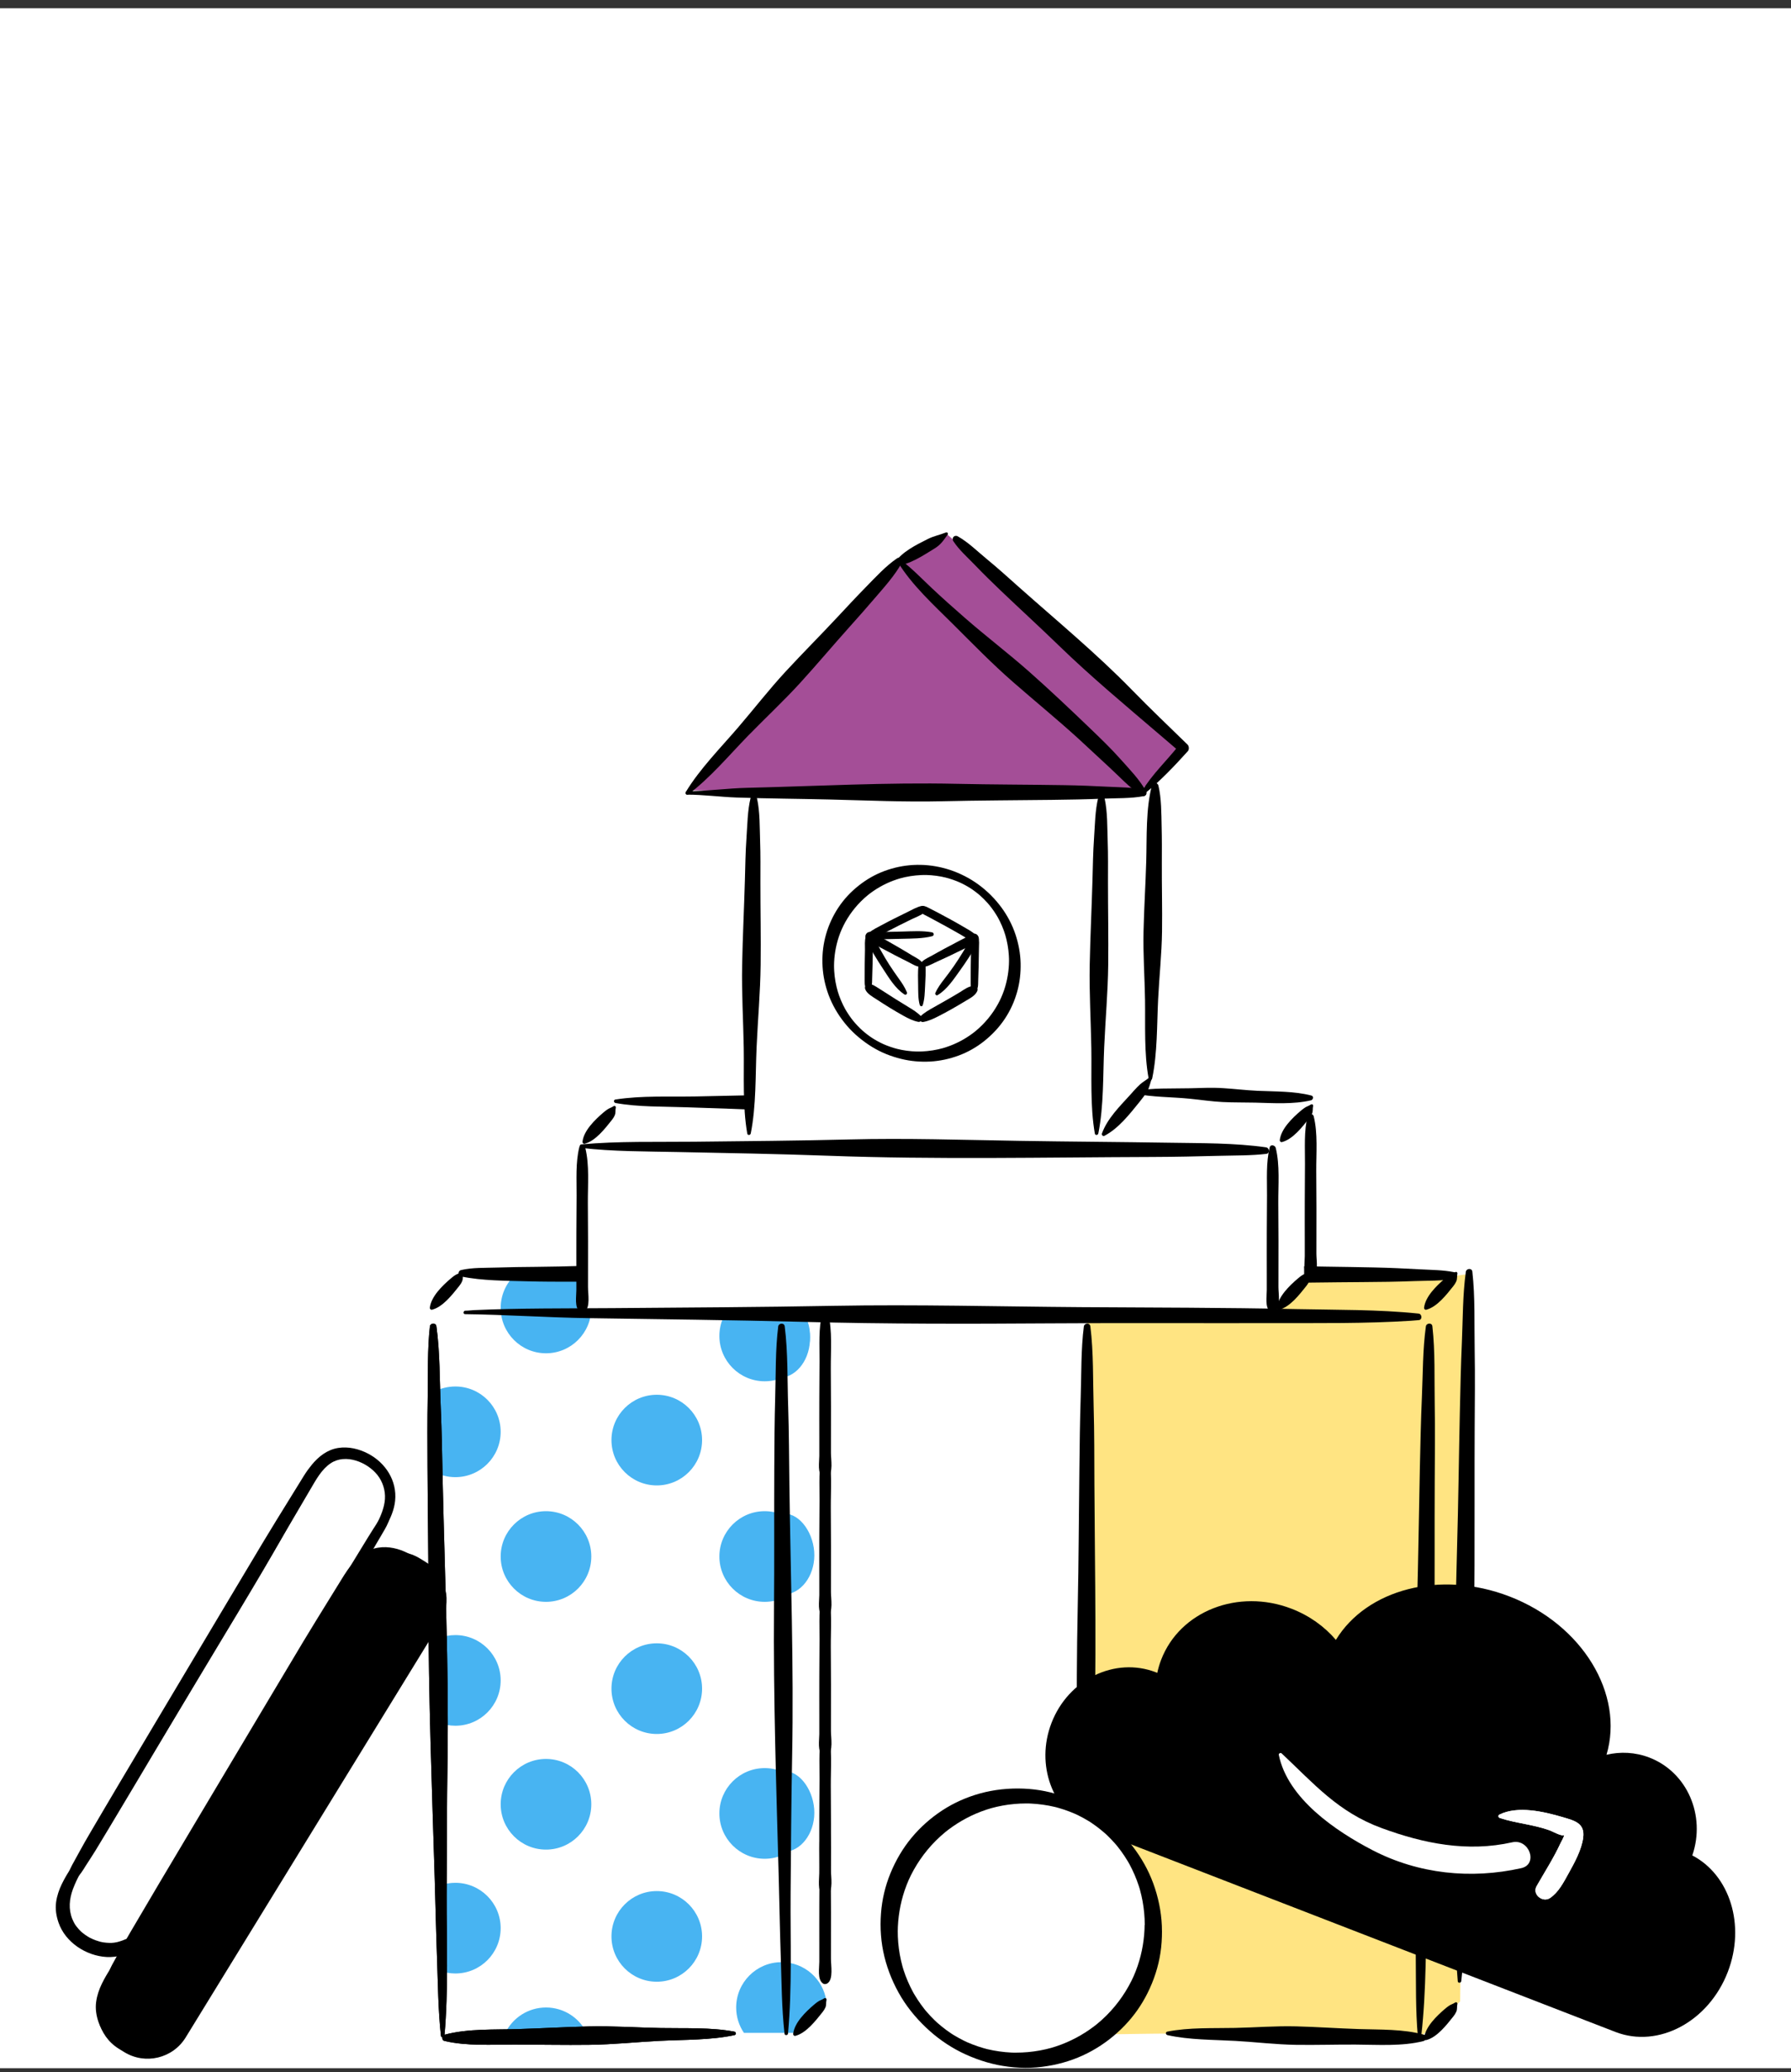 <svg width="147" height="170" viewBox="0 0 147 170" fill="none" xmlns="http://www.w3.org/2000/svg">
<rect x="0" y="0" width="147" height="170" fill="#333333" stroke="none"/>
<rect width="147" height="169" transform="translate(0 0.678)" fill="white"/>
<g clip-path="url(#clip0_331_73272)">
<path d="M56.834 64.843L73.788 46.418L77.689 43.788L97.138 61.371L93.502 65.007L56.834 64.843Z" fill="#A44E97"/>
<path d="M66.827 127.291C66.958 129.017 65.957 130.585 64.588 130.792C63.22 130.999 62.005 129.768 61.873 128.042C61.742 126.315 62.744 124.402 64.113 124.195C65.482 123.988 66.696 125.564 66.827 127.291Z" fill="#48B4F2"/>
<path d="M66.827 148.412C66.958 150.138 65.957 151.706 64.588 151.913C63.22 152.121 62.005 150.89 61.873 149.163C61.742 147.436 62.744 145.523 64.113 145.316C65.482 145.109 66.696 146.685 66.827 148.412Z" fill="#48B4F2"/>
<path d="M66.478 110.013C66.565 108.275 65.523 106.811 64.152 106.743C62.78 106.674 61.598 108.028 61.512 109.766C61.425 111.504 62.467 112.968 63.838 113.037C65.21 113.105 66.392 111.751 66.478 110.013Z" fill="#48B4F2"/>
<path d="M104.958 107.306C104.977 106.096 106.957 105.788 107.139 104.592C107.144 104.561 107.149 104.528 107.171 104.507C107.196 104.485 107.233 104.483 107.266 104.483C110.074 104.455 112.883 104.505 115.688 104.631C116.265 104.657 116.843 104.687 117.408 104.809C117.481 104.825 117.56 104.846 117.61 104.901C117.662 104.958 120.573 104.473 120.581 104.549C121.061 109.082 120.241 116.26 120.367 120.816L119.844 164.206L116.515 167.179C113.206 167.108 100.193 166.906 96.883 166.836C90.919 166.836 89.966 167.107 89.2 166.411C89.16 166.375 89.093 166.409 89.037 166.408L89.229 108.036L104.96 107.304L104.958 107.306Z" fill="#FFE482"/>
<path d="M37.374 121.188C39.428 121.188 41.093 119.523 41.093 117.469C41.093 115.415 39.428 113.75 37.374 113.75C36.748 113.75 36.158 113.905 35.641 114.178V120.76C36.158 121.033 36.748 121.188 37.374 121.188Z" fill="#48B4F2"/>
<path d="M44.813 111.026C46.867 111.026 48.532 109.36 48.532 107.307C48.532 106.127 47.983 105.076 47.127 104.395H42.5C41.644 105.076 41.094 106.127 41.094 107.307C41.094 109.36 42.76 111.026 44.813 111.026Z" fill="#48B4F2"/>
<path d="M53.906 121.867C55.959 121.867 57.624 120.202 57.624 118.148C57.624 116.094 55.959 114.429 53.906 114.429C51.852 114.429 50.187 116.094 50.187 118.148C50.187 120.202 51.852 121.867 53.906 121.867Z" fill="#48B4F2"/>
<path d="M62.764 113.323C64.818 113.323 66.483 111.658 66.483 109.604C66.483 107.55 64.818 105.885 62.764 105.885C60.711 105.885 59.045 107.55 59.045 109.604C59.045 111.658 60.711 113.323 62.764 113.323Z" fill="#48B4F2"/>
<path d="M37.374 141.583C39.428 141.583 41.093 139.917 41.093 137.864C41.093 135.81 39.428 134.145 37.374 134.145C36.889 134.145 36.425 134.237 36 134.407V141.321C36.425 141.49 36.889 141.583 37.374 141.583Z" fill="#48B4F2"/>
<path d="M44.813 131.418C46.867 131.418 48.532 129.753 48.532 127.699C48.532 125.646 46.867 123.98 44.813 123.98C42.76 123.98 41.094 125.646 41.094 127.699C41.094 129.753 42.76 131.418 44.813 131.418Z" fill="#48B4F2"/>
<path d="M53.906 142.259C55.959 142.259 57.624 140.594 57.624 138.54C57.624 136.486 55.959 134.821 53.906 134.821C51.852 134.821 50.187 136.486 50.187 138.54C50.187 140.594 51.852 142.259 53.906 142.259Z" fill="#48B4F2"/>
<path d="M62.764 131.418C64.818 131.418 66.483 129.753 66.483 127.699C66.483 125.646 64.818 123.98 62.764 123.98C60.711 123.98 59.045 125.646 59.045 127.699C59.045 129.753 60.711 131.418 62.764 131.418Z" fill="#48B4F2"/>
<path d="M37.374 161.908C39.428 161.908 41.093 160.243 41.093 158.189C41.093 156.135 39.428 154.47 37.374 154.47C36.943 154.47 36.529 154.543 36.145 154.678V161.7C36.529 161.834 36.943 161.908 37.374 161.908Z" fill="#48B4F2"/>
<path d="M44.813 151.745C46.867 151.745 48.532 150.08 48.532 148.026C48.532 145.972 46.867 144.307 44.813 144.307C42.76 144.307 41.094 145.972 41.094 148.026C41.094 150.08 42.76 151.745 44.813 151.745Z" fill="#48B4F2"/>
<path d="M53.906 162.585C55.959 162.585 57.624 160.92 57.624 158.866C57.624 156.813 55.959 155.147 53.906 155.147C51.852 155.147 50.187 156.813 50.187 158.866C50.187 160.92 51.852 162.585 53.906 162.585Z" fill="#48B4F2"/>
<path d="M62.764 152.497C64.818 152.497 66.483 150.832 66.483 148.778C66.483 146.724 64.818 145.059 62.764 145.059C60.711 145.059 59.045 146.724 59.045 148.778C59.045 150.832 60.711 152.497 62.764 152.497Z" fill="#48B4F2"/>
<path d="M48.155 166.785C47.551 165.55 46.281 164.699 44.814 164.699C43.346 164.699 42.077 165.55 41.472 166.785H48.155Z" fill="#48B4F2"/>
<path d="M64.142 160.98C62.088 160.98 60.423 162.646 60.423 164.699C60.423 165.47 60.657 166.185 61.059 166.779H65.5L67.825 164.177C67.571 162.37 66.019 160.98 64.142 160.98Z" fill="#48B4F2"/>
<path d="M37.878 104.729C39.587 105.08 41.519 105.071 43.261 105.12C45.777 105.19 48.292 105.128 50.808 105.168C55.755 105.246 60.667 104.994 65.608 104.8C67.666 104.719 69.864 104.8 71.893 104.42C72.058 104.389 72.04 104.16 71.881 104.134C70.08 103.84 68.144 103.937 66.323 103.902C63.963 103.857 61.602 103.84 59.244 103.742C54.175 103.529 49.087 103.894 44.016 103.935C42.919 103.944 41.825 103.958 40.728 103.994C39.782 104.025 38.781 103.984 37.855 104.196C37.545 104.267 37.583 104.672 37.876 104.731L37.878 104.729Z" fill="black"/>
<path d="M119.349 104.372C118.44 104.186 117.489 104.191 116.565 104.139C115.305 104.068 114.048 104.011 112.786 103.984C110.162 103.925 107.534 103.916 104.909 103.832C99.445 103.654 94.001 103.809 88.537 103.896C86.216 103.932 83.778 103.802 81.477 104.134C81.308 104.158 81.333 104.395 81.489 104.42C83.5 104.761 85.641 104.707 87.677 104.781C90.315 104.878 92.953 104.945 95.588 105.092C100.987 105.394 106.431 105.215 111.835 105.185C113.263 105.178 114.687 105.158 116.113 105.102C117.189 105.061 118.309 105.102 119.371 104.909C119.689 104.85 119.635 104.432 119.35 104.374L119.349 104.372Z" fill="black"/>
<path d="M107.042 105.019L104.269 108.037L47.731 107.742L47.633 93.265L49.385 90.178L105.752 90.402C106.465 90.406 107.04 90.984 107.04 91.695V105.019H107.042Z" fill="white"/>
<path d="M117.03 108.832C116.768 110.738 116.79 112.699 116.705 114.621C116.621 116.542 116.583 118.433 116.54 120.339C116.457 124.098 116.415 127.856 116.307 131.613C116.087 139.164 116.16 146.7 116.186 154.25C116.193 156.383 116.179 158.517 116.203 160.649C116.227 162.766 116.182 164.922 116.369 167.032C116.384 167.198 116.636 167.177 116.655 167.02C117.087 163.225 117.013 159.326 117.13 155.511C117.244 151.755 117.356 148.004 117.517 144.25C117.842 136.722 117.721 129.158 117.757 121.624C117.767 119.491 117.795 117.359 117.757 115.227C117.719 113.094 117.804 110.924 117.565 108.807C117.531 108.493 117.07 108.536 117.03 108.828V108.832Z" fill="black"/>
<path d="M120.31 104.351C120.048 106.257 120.07 108.219 119.986 110.14C119.901 112.062 119.863 113.952 119.82 115.859C119.737 119.617 119.696 123.376 119.587 127.133C119.368 134.683 119.44 142.22 119.466 149.77C119.473 151.902 119.459 154.036 119.483 156.168C119.507 158.285 119.463 160.442 119.649 162.551C119.665 162.717 119.917 162.696 119.936 162.539C120.367 158.744 120.293 154.846 120.41 151.03C120.524 147.275 120.637 143.523 120.797 139.77C121.122 132.242 121.001 124.678 121.037 117.143C121.048 115.011 121.075 112.879 121.037 110.746C120.999 108.614 121.084 106.444 120.846 104.327C120.811 104.013 120.35 104.056 120.31 104.348V104.351Z" fill="black"/>
<path d="M116.888 166.934C115.202 166.456 113.263 166.526 111.519 166.468C109.808 166.411 108.099 166.292 106.387 166.247C104.709 166.203 103.045 166.34 101.368 166.374C99.55 166.412 97.601 166.324 95.811 166.678C95.64 166.713 95.671 166.93 95.823 166.965C97.62 167.365 99.576 167.338 101.412 167.441C103.073 167.535 104.714 167.738 106.379 167.763C108.043 167.787 109.628 167.733 111.251 167.742C113.049 167.75 115.091 167.901 116.84 167.452C117.077 167.391 117.168 167.012 116.887 166.932L116.888 166.934Z" fill="black"/>
<path d="M85.831 90.365C83.982 89.958 81.893 90.029 80.006 89.984C77.546 89.925 75.084 89.927 72.625 89.849C67.464 89.687 62.333 89.849 57.174 89.953C54.988 89.996 52.675 89.868 50.51 90.207C50.34 90.232 50.368 90.465 50.522 90.493C52.41 90.833 54.437 90.775 56.35 90.844C58.807 90.933 61.264 90.994 63.718 91.134C68.846 91.424 74.02 91.213 79.155 91.178C80.343 91.17 81.527 91.149 82.715 91.101C83.749 91.058 84.837 91.103 85.856 90.902C86.175 90.84 86.12 90.429 85.835 90.367L85.831 90.365Z" fill="black"/>
<path d="M116.427 107.769C113.112 107.422 109.711 107.474 106.38 107.401C100.498 107.275 94.61 107.28 88.728 107.241C81.969 107.194 75.213 107.008 68.453 107.132C62.384 107.244 56.314 107.273 50.245 107.322C46.467 107.351 42.669 107.317 38.893 107.486C38.663 107.496 38.432 107.534 38.202 107.531C38.017 107.529 37.99 107.816 38.175 107.817C41.543 107.857 44.922 108.094 48.296 108.144C54.183 108.232 60.072 108.296 65.96 108.449C72.719 108.627 79.474 108.618 86.235 108.572C92.316 108.529 98.398 108.567 104.479 108.553C108.229 108.544 112.038 108.599 115.781 108.359C116.004 108.346 116.227 108.323 116.45 108.304C116.76 108.28 116.722 107.798 116.429 107.769H116.427Z" fill="black"/>
<path d="M103.91 94.129C101.334 93.764 98.613 93.795 96.016 93.752C91.896 93.685 87.777 93.664 83.657 93.597C79.006 93.521 74.355 93.365 69.701 93.483C65.459 93.59 61.217 93.621 56.975 93.669C53.904 93.704 50.768 93.607 47.707 93.89C47.541 93.906 47.562 94.158 47.719 94.177C50.317 94.481 53.004 94.458 55.616 94.514C59.731 94.598 63.848 94.669 67.961 94.819C76.839 95.145 85.745 94.947 94.628 94.919C96.484 94.914 98.338 94.868 100.192 94.823C101.437 94.793 102.696 94.811 103.932 94.666C104.246 94.629 104.201 94.17 103.911 94.13L103.91 94.129Z" fill="black"/>
<path d="M78.246 44.399C78.728 45.131 79.429 45.742 80.033 46.37C80.715 47.082 81.418 47.767 82.131 48.449C83.711 49.956 85.325 51.428 86.893 52.949C89.54 55.518 92.354 57.855 95.154 60.25C95.731 60.744 96.31 61.238 96.888 61.732L96.781 61.122C95.774 62.401 94.554 63.532 93.711 64.938C93.628 65.076 93.79 65.238 93.924 65.131C95.187 64.116 96.406 62.838 97.498 61.624C97.615 61.493 97.599 61.214 97.473 61.091C95.951 59.608 94.409 58.144 92.926 56.621C89.996 53.615 86.725 50.918 83.59 48.13C82.737 47.37 81.891 46.603 81.009 45.88C80.239 45.25 79.481 44.489 78.611 44.002C78.335 43.848 78.077 44.14 78.248 44.399H78.246Z" fill="black"/>
<path d="M93.855 64.782C92.908 64.585 91.91 64.598 90.947 64.546C89.751 64.482 88.558 64.435 87.361 64.416C84.414 64.368 81.465 64.371 78.518 64.306C72.773 64.178 67.041 64.499 61.299 64.636C59.681 64.674 58.037 64.908 56.426 64.908C56.242 64.908 56.214 65.197 56.399 65.195C57.735 65.195 59.108 65.383 60.447 65.43C62.999 65.518 65.556 65.532 68.108 65.594C71.19 65.668 74.249 65.81 77.335 65.737C80.337 65.666 83.34 65.659 86.342 65.623C87.743 65.606 89.139 65.584 90.54 65.523C91.641 65.476 92.791 65.518 93.877 65.318C94.195 65.259 94.141 64.841 93.856 64.782H93.855Z" fill="black"/>
<path d="M88.958 108.832C88.718 110.738 88.764 112.7 88.701 114.618C88.637 116.536 88.618 118.534 88.594 120.493C88.547 124.288 88.537 128.085 88.456 131.88C88.297 139.297 88.418 146.701 88.471 154.118C88.487 156.216 88.48 158.315 88.507 160.415C88.535 162.549 88.499 164.724 88.692 166.85C88.708 167.015 88.96 166.995 88.979 166.837C89.402 163.055 89.317 159.166 89.419 155.363C89.521 151.602 89.618 147.845 89.757 144.087C90.032 136.663 89.861 129.206 89.825 121.778C89.814 119.651 89.825 117.522 89.763 115.397C89.7 113.271 89.764 110.978 89.493 108.812C89.453 108.501 88.994 108.539 88.958 108.832Z" fill="black"/>
<path d="M35.283 108.832C35.067 110.741 35.138 112.699 35.103 114.621C35.069 116.542 35.079 118.433 35.088 120.339C35.105 124.098 35.169 127.855 35.167 131.614C35.162 139.169 35.454 146.702 35.683 154.25C35.749 156.383 35.792 158.517 35.87 160.649C35.947 162.766 35.956 164.926 36.194 167.032C36.213 167.196 36.465 167.181 36.481 167.02C36.819 163.22 36.647 159.325 36.659 155.511C36.673 151.757 36.678 148.005 36.733 144.25C36.843 136.715 36.503 129.158 36.336 121.624C36.289 119.555 36.265 117.485 36.175 115.418C36.08 113.227 36.117 110.981 35.818 108.807C35.776 108.5 35.316 108.531 35.283 108.828V108.832Z" fill="black"/>
<path d="M36.481 167.442C38.311 167.879 40.374 167.737 42.246 167.741C44.278 167.744 46.314 167.789 48.344 167.763C50.375 167.737 52.191 167.534 54.12 167.437C56.138 167.335 58.3 167.387 60.282 166.966C60.447 166.931 60.428 166.708 60.27 166.679C58.324 166.316 56.217 166.422 54.242 166.384C52.267 166.346 50.3 166.206 48.322 166.253C46.343 166.299 44.461 166.41 42.531 166.47C40.592 166.531 38.411 166.422 36.528 166.922C36.3 166.983 36.193 167.373 36.481 167.442Z" fill="black"/>
<path d="M37.83 104.373C37.657 104.494 37.456 104.533 37.282 104.668C37.108 104.803 37.166 104.746 36.989 104.898C36.307 105.481 35.381 106.372 35.281 107.292C35.271 107.384 35.361 107.477 35.456 107.453C36.35 107.227 37.123 106.215 37.688 105.509C37.786 105.386 37.864 105.267 37.928 105.12C38.021 104.905 37.964 104.715 38.014 104.502C38.04 104.39 37.931 104.306 37.831 104.375L37.83 104.373Z" fill="black"/>
<path d="M50.357 90.756C50.185 90.876 49.984 90.916 49.81 91.051C49.636 91.186 49.694 91.129 49.517 91.281C48.834 91.864 47.909 92.755 47.809 93.675C47.799 93.767 47.888 93.86 47.983 93.836C48.878 93.61 49.651 92.598 50.216 91.892C50.314 91.769 50.392 91.65 50.456 91.503C50.549 91.287 50.492 91.097 50.542 90.885C50.568 90.773 50.459 90.688 50.359 90.757L50.357 90.756Z" fill="black"/>
<path d="M107.589 90.619C107.417 90.74 107.216 90.779 107.042 90.914C106.868 91.049 106.926 90.992 106.748 91.144C106.066 91.727 105.141 92.618 105.041 93.538C105.03 93.63 105.12 93.723 105.215 93.699C106.11 93.473 106.883 92.461 107.448 91.755C107.546 91.632 107.624 91.513 107.688 91.367C107.781 91.151 107.724 90.961 107.774 90.748C107.8 90.636 107.691 90.552 107.591 90.621L107.589 90.619Z" fill="black"/>
<path d="M94.347 88.381C94.108 88.602 93.82 88.742 93.578 88.961C93.278 89.234 93.019 89.541 92.746 89.842C91.893 90.779 90.873 91.786 90.443 92.998C90.401 93.117 90.529 93.246 90.647 93.184C91.79 92.59 92.699 91.43 93.499 90.441C93.742 90.138 93.981 89.842 94.172 89.503C94.364 89.165 94.397 88.854 94.529 88.509C94.571 88.403 94.433 88.302 94.347 88.381Z" fill="black"/>
<path d="M77.639 43.686C77.138 43.885 76.641 43.974 76.142 44.226C75.173 44.717 74.035 45.266 73.417 46.189C73.341 46.302 73.438 46.435 73.566 46.422C74.679 46.314 75.741 45.589 76.682 45.015C77.229 44.682 77.423 44.352 77.782 43.857C77.853 43.758 77.74 43.646 77.639 43.686Z" fill="black"/>
<path d="M119.432 104.373C119.259 104.494 119.059 104.533 118.884 104.668C118.71 104.803 118.769 104.746 118.591 104.898C117.909 105.481 116.984 106.372 116.883 107.292C116.873 107.384 116.963 107.477 117.058 107.453C117.952 107.227 118.726 106.215 119.29 105.509C119.389 105.386 119.466 105.267 119.53 105.12C119.623 104.905 119.566 104.715 119.617 104.502C119.642 104.39 119.534 104.306 119.433 104.375L119.432 104.373Z" fill="black"/>
<path d="M107.358 104.373C107.185 104.494 106.985 104.533 106.81 104.668C106.636 104.803 106.695 104.746 106.517 104.898C105.835 105.481 104.91 106.372 104.809 107.292C104.799 107.384 104.889 107.477 104.984 107.453C105.878 107.227 106.652 106.215 107.216 105.509C107.315 105.386 107.392 105.267 107.456 105.12C107.549 104.905 107.492 104.715 107.543 104.502C107.568 104.39 107.46 104.306 107.36 104.375L107.358 104.373Z" fill="black"/>
<path d="M119.432 164.293C119.259 164.414 119.059 164.453 118.884 164.588C118.71 164.723 118.769 164.666 118.591 164.818C117.909 165.401 116.984 166.292 116.883 167.212C116.873 167.304 116.963 167.397 117.058 167.373C117.952 167.147 118.726 166.135 119.29 165.429C119.389 165.306 119.466 165.187 119.53 165.04C119.623 164.825 119.566 164.635 119.617 164.422C119.642 164.31 119.534 164.225 119.433 164.294L119.432 164.293Z" fill="black"/>
<path d="M67.649 163.947C67.476 164.068 67.276 164.108 67.101 164.242C66.927 164.377 66.986 164.32 66.808 164.472C66.126 165.056 65.2 165.946 65.1 166.867C65.09 166.958 65.18 167.051 65.275 167.027C66.169 166.801 66.942 165.789 67.507 165.083C67.605 164.961 67.683 164.841 67.747 164.695C67.84 164.479 67.783 164.289 67.833 164.077C67.859 163.964 67.75 163.88 67.65 163.949L67.649 163.947Z" fill="black"/>
<path d="M35.283 108.832C35.067 110.741 35.138 112.699 35.103 114.621C35.069 116.542 35.079 118.433 35.088 120.339C35.105 124.098 35.169 127.855 35.167 131.614C35.162 139.169 35.454 146.702 35.683 154.25C35.749 156.383 35.792 158.517 35.87 160.649C35.947 162.766 35.956 164.926 36.194 167.032C36.213 167.196 36.465 167.181 36.481 167.02C36.819 163.22 36.647 159.325 36.659 155.511C36.673 151.757 36.678 148.005 36.733 144.25C36.843 136.715 36.503 129.158 36.336 121.624C36.289 119.555 36.265 117.485 36.175 115.418C36.08 113.227 36.117 110.981 35.818 108.807C35.776 108.5 35.316 108.531 35.283 108.828V108.832Z" fill="black"/>
<path d="M36.481 167.442C38.311 167.879 40.374 167.737 42.246 167.741C44.278 167.744 46.314 167.789 48.344 167.763C50.375 167.737 52.191 167.534 54.12 167.437C56.138 167.335 58.3 167.387 60.282 166.966C60.447 166.931 60.428 166.708 60.27 166.679C58.324 166.316 56.217 166.422 54.242 166.384C52.267 166.346 50.3 166.206 48.322 166.253C46.343 166.299 44.461 166.41 42.531 166.47C40.592 166.531 38.411 166.422 36.528 166.922C36.3 166.983 36.193 167.373 36.481 167.442Z" fill="black"/>
<path d="M63.873 108.832C63.635 110.738 63.683 112.7 63.626 114.618C63.569 116.576 63.561 118.534 63.55 120.493C63.53 124.288 63.561 128.085 63.528 131.88C63.466 139.301 63.719 146.702 63.918 154.118C63.975 156.216 64.008 158.317 64.079 160.415C64.151 162.549 64.155 164.728 64.391 166.85C64.41 167.014 64.662 166.998 64.678 166.837C65.025 163.049 64.862 159.165 64.89 155.363C64.918 151.602 64.944 147.845 65.016 144.087C65.161 136.657 64.885 129.207 64.79 121.778C64.762 119.651 64.761 117.522 64.69 115.397C64.619 113.271 64.68 110.978 64.407 108.812C64.367 108.501 63.908 108.539 63.871 108.832H63.873Z" fill="black"/>
<path d="M47.997 107.593C48.465 107.252 48.26 106.144 48.261 105.586C48.261 104.326 48.267 103.066 48.265 101.807C48.265 100.761 48.254 99.714 48.249 98.668C48.241 97.211 48.389 95.595 48.039 94.174C47.983 93.953 47.61 93.859 47.545 94.129C47.234 95.389 47.332 96.784 47.324 98.076L47.306 101.12C47.3 102.225 47.306 103.33 47.306 104.435V105.844C47.306 106.36 47.136 107.282 47.595 107.613C47.721 107.705 47.88 107.681 47.999 107.594L47.997 107.593Z" fill="black"/>
<path d="M67.937 121.194C68.405 120.854 68.2 119.746 68.201 119.188C68.201 117.927 68.206 116.667 68.205 115.408C68.205 114.362 68.194 113.316 68.189 112.27C68.18 110.812 68.329 109.196 67.978 107.775C67.923 107.554 67.55 107.461 67.485 107.73C67.174 108.991 67.272 110.386 67.264 111.677L67.246 114.721C67.24 115.826 67.246 116.931 67.246 118.036V119.445C67.246 119.961 67.076 120.883 67.535 121.215C67.661 121.306 67.82 121.282 67.939 121.196L67.937 121.194Z" fill="black"/>
<path d="M67.937 132.608C68.405 132.268 68.2 131.16 68.201 130.602C68.201 129.342 68.206 128.081 68.205 126.822C68.205 125.776 68.194 124.73 68.189 123.684C68.18 122.226 68.329 120.61 67.978 119.189C67.923 118.968 67.55 118.875 67.485 119.144C67.174 120.405 67.272 121.8 67.264 123.091L67.246 126.135C67.24 127.24 67.246 128.345 67.246 129.45V130.859C67.246 131.375 67.076 132.297 67.535 132.629C67.661 132.72 67.82 132.696 67.939 132.61L67.937 132.608Z" fill="black"/>
<path d="M67.937 144.018C68.405 143.678 68.2 142.57 68.201 142.012C68.201 140.752 68.206 139.491 68.205 138.233C68.205 137.186 68.194 136.14 68.189 135.094C68.18 133.637 68.329 132.02 67.978 130.6C67.923 130.379 67.55 130.285 67.485 130.555C67.174 131.815 67.272 133.21 67.264 134.502L67.246 137.545C67.24 138.65 67.246 139.755 67.246 140.86V142.269C67.246 142.786 67.076 143.708 67.535 144.039C67.661 144.131 67.82 144.106 67.939 144.02L67.937 144.018Z" fill="black"/>
<path d="M67.937 155.432C68.405 155.092 68.2 153.984 68.201 153.426C68.201 152.166 68.206 150.905 68.205 149.647C68.205 148.6 68.194 147.554 68.189 146.508C68.18 145.051 68.329 143.435 67.978 142.014C67.923 141.793 67.55 141.699 67.485 141.969C67.174 143.229 67.272 144.624 67.264 145.916L67.246 148.96C67.24 150.065 67.246 151.17 67.246 152.275V153.683C67.246 154.2 67.076 155.122 67.535 155.453C67.661 155.545 67.82 155.52 67.939 155.434L67.937 155.432Z" fill="black"/>
<path d="M67.937 162.7C68.405 162.36 68.2 161.251 68.201 160.694C68.201 159.433 68.206 158.173 68.205 156.914C68.205 155.868 68.194 154.822 68.189 153.775C68.18 152.318 68.329 150.702 67.978 149.281C67.923 149.06 67.55 148.967 67.485 149.236C67.174 150.497 67.272 151.892 67.264 153.183L67.246 156.227C67.24 157.332 67.246 158.437 67.246 159.542V160.951C67.246 161.467 67.076 162.389 67.535 162.721C67.661 162.812 67.82 162.788 67.939 162.702L67.937 162.7Z" fill="black"/>
<path d="M104.666 107.593C105.134 107.252 104.929 106.144 104.93 105.586C104.93 104.326 104.935 103.066 104.934 101.807C104.934 100.761 104.923 99.714 104.918 98.668C104.91 97.211 105.058 95.595 104.708 94.174C104.652 93.953 104.279 93.859 104.214 94.129C103.903 95.389 104.001 96.784 103.993 98.076C103.988 99.091 103.982 100.104 103.975 101.12C103.969 102.225 103.975 103.33 103.975 104.435V105.844C103.975 106.36 103.805 107.282 104.264 107.613C104.39 107.705 104.549 107.681 104.668 107.594L104.666 107.593Z" fill="black"/>
<path d="M107.784 104.802C108.243 104.464 108.046 103.407 108.046 102.86C108.046 101.637 108.05 100.413 108.05 99.191C108.05 98.15 108.039 97.11 108.034 96.069C108.026 94.622 108.176 92.989 107.824 91.58C107.768 91.359 107.397 91.266 107.33 91.535C107.016 92.792 107.116 94.187 107.109 95.479C107.104 96.489 107.097 97.497 107.092 98.507C107.085 99.595 107.092 100.684 107.092 101.772V103.07C107.092 103.585 106.924 104.486 107.38 104.819C107.504 104.911 107.667 104.887 107.786 104.8L107.784 104.802Z" fill="black"/>
<path d="M90.199 88.76H61.475V91.438H90.199V88.76Z" fill="white"/>
<path d="M61.611 65.445C61.35 66.501 61.347 67.65 61.269 68.734C61.186 69.903 61.171 71.082 61.138 72.253C61.072 74.563 60.956 76.875 60.912 79.185C60.867 81.495 61.007 83.715 61.045 85.984C61.083 88.275 60.938 90.735 61.333 92.999C61.362 93.168 61.588 93.141 61.62 92.987C62.074 90.708 61.996 88.234 62.099 85.917C62.203 83.6 62.403 81.421 62.431 79.164C62.459 76.907 62.41 74.637 62.412 72.374C62.412 71.253 62.428 70.129 62.388 69.01C62.348 67.891 62.383 66.612 62.132 65.493C62.079 65.255 61.682 65.167 61.613 65.447L61.611 65.445Z" fill="black"/>
<path d="M73.621 45.811C72.687 46.447 71.85 47.369 71.061 48.173C70.272 48.978 69.531 49.774 68.778 50.582C67.371 52.091 65.912 53.55 64.51 55.064C63.108 56.578 61.896 58.151 60.575 59.689C59.127 61.374 57.45 63.066 56.292 64.969C56.207 65.109 56.369 65.263 56.504 65.162C58.284 63.823 59.809 61.999 61.359 60.404C62.797 58.926 64.306 57.529 65.696 56.003C67.062 54.505 68.365 52.951 69.721 51.44C70.424 50.658 71.121 49.867 71.805 49.069C72.571 48.175 73.454 47.205 74.018 46.17C74.167 45.898 73.882 45.632 73.621 45.81V45.811Z" fill="black"/>
<path d="M94.074 64.937C93.549 63.966 92.703 63.112 91.975 62.291C91.186 61.404 90.32 60.572 89.464 59.75C87.831 58.182 86.175 56.616 84.481 55.116C82.787 53.616 80.919 52.2 79.184 50.682C78.278 49.89 77.376 49.092 76.498 48.267C75.619 47.441 74.813 46.59 73.88 45.9C73.77 45.819 73.59 45.953 73.668 46.079C74.833 48.004 76.67 49.665 78.255 51.243C79.84 52.821 81.441 54.467 83.147 55.955C84.921 57.505 86.743 58.992 88.487 60.577C89.333 61.347 90.16 62.138 91.004 62.908C91.848 63.678 92.71 64.626 93.675 65.273C93.889 65.417 94.209 65.182 94.076 64.935L94.074 64.937Z" fill="black"/>
<path d="M90.139 65.445C89.878 66.501 89.875 67.65 89.797 68.734C89.714 69.903 89.699 71.082 89.666 72.253C89.6 74.563 89.485 76.875 89.44 79.185C89.397 81.454 89.535 83.715 89.573 85.984C89.611 88.275 89.466 90.735 89.861 92.999C89.891 93.168 90.117 93.141 90.148 92.987C90.602 90.708 90.524 88.234 90.628 85.917C90.731 83.6 90.932 81.421 90.959 79.164C90.985 76.902 90.939 74.637 90.94 72.374C90.94 71.253 90.956 70.129 90.916 69.01C90.876 67.891 90.911 66.612 90.661 65.493C90.607 65.255 90.21 65.167 90.141 65.447L90.139 65.445Z" fill="black"/>
<path d="M94.555 64.395C94.032 66.377 94.138 68.646 94.079 70.687C94.024 72.595 93.901 74.501 93.858 76.409C93.815 78.317 93.951 80.145 93.981 82.02C94.013 84.135 93.892 86.41 94.279 88.496C94.31 88.665 94.533 88.638 94.566 88.484C95.004 86.39 94.951 84.111 95.056 81.978C95.148 80.121 95.35 78.28 95.376 76.419C95.403 74.549 95.35 72.678 95.36 70.808C95.365 69.813 95.369 68.814 95.344 67.819C95.319 66.724 95.331 65.507 95.077 64.442C95.02 64.205 94.63 64.116 94.557 64.395H94.555Z" fill="black"/>
<path d="M75.639 86.686C79.868 86.686 83.296 83.257 83.296 79.028C83.296 74.799 79.868 71.371 75.639 71.371C71.41 71.371 67.982 74.799 67.982 79.028C67.982 83.257 71.41 86.686 75.639 86.686Z" fill="white"/>
<path d="M80.753 73.763C80.933 73.943 81.104 74.131 81.266 74.328L81.18 74.223C81.465 74.571 81.718 74.943 81.939 75.335L81.879 75.228C82.15 75.713 82.367 76.225 82.526 76.757L82.495 76.654C82.664 77.222 82.77 77.809 82.804 78.399C82.815 78.568 82.818 78.736 82.818 78.905V78.812C82.813 79.628 82.678 80.443 82.418 81.217C82.343 81.436 82.26 81.652 82.165 81.864L82.2 81.787C81.82 82.645 81.283 83.429 80.62 84.093C80.43 84.285 80.228 84.466 80.019 84.637L80.085 84.584C79.453 85.096 78.74 85.509 77.978 85.797C77.768 85.877 77.554 85.948 77.336 86.01L77.426 85.984C76.851 86.144 76.257 86.239 75.662 86.264C75.492 86.27 75.325 86.272 75.156 86.267L75.263 86.27C74.701 86.257 74.142 86.181 73.597 86.044L73.716 86.074C73.282 85.965 72.859 85.82 72.45 85.637L72.574 85.692C72.212 85.53 71.861 85.34 71.528 85.122L71.653 85.204C71.33 84.993 71.022 84.758 70.734 84.501L70.844 84.599C70.544 84.33 70.264 84.04 70.007 83.727L70.093 83.833C69.808 83.484 69.555 83.113 69.334 82.721L69.394 82.828C69.123 82.343 68.906 81.83 68.747 81.298L68.778 81.402C68.609 80.834 68.503 80.247 68.469 79.656C68.458 79.487 68.455 79.319 68.455 79.15V79.243C68.46 78.427 68.595 77.612 68.855 76.838C68.93 76.619 69.013 76.403 69.108 76.191L69.073 76.269C69.453 75.41 69.99 74.627 70.653 73.962C70.843 73.77 71.045 73.589 71.254 73.418L71.188 73.472C71.82 72.959 72.533 72.546 73.294 72.258C73.505 72.178 73.719 72.108 73.937 72.045L73.847 72.071C74.422 71.911 75.016 71.816 75.611 71.792C75.781 71.785 75.948 71.783 76.117 71.788L76.01 71.785C76.571 71.799 77.131 71.874 77.676 72.011L77.557 71.981C77.991 72.09 78.414 72.235 78.823 72.418L78.698 72.363C79.061 72.525 79.412 72.715 79.745 72.933L79.621 72.852C79.943 73.062 80.251 73.297 80.539 73.554L80.428 73.456C80.539 73.554 80.648 73.658 80.753 73.763C80.853 73.864 80.978 73.953 81.112 73.998C81.195 74.026 81.344 74.057 81.428 74.005C81.639 73.874 81.48 73.592 81.352 73.465C80.717 72.831 79.985 72.285 79.184 71.878C78.383 71.471 77.606 71.215 76.763 71.07C75.974 70.933 75.157 70.916 74.363 71.02C73.569 71.123 72.782 71.348 72.053 71.683C71.324 72.018 70.613 72.501 70.005 73.061C69.398 73.62 68.897 74.257 68.501 74.967C68.106 75.676 67.823 76.429 67.661 77.215C67.498 78 67.46 78.81 67.538 79.606C67.616 80.402 67.82 81.198 68.132 81.939C68.472 82.747 68.947 83.491 69.517 84.156C70.087 84.82 70.812 85.424 71.583 85.896C72.355 86.367 73.127 86.666 73.963 86.873C74.743 87.066 75.553 87.135 76.354 87.091C77.155 87.046 77.942 86.875 78.69 86.597C79.438 86.319 80.14 85.922 80.765 85.426C81.423 84.903 82.003 84.292 82.469 83.591C82.936 82.89 83.258 82.166 83.479 81.389C83.7 80.613 83.788 79.82 83.769 79.019C83.75 78.218 83.599 77.417 83.343 76.652C83.081 75.87 82.689 75.124 82.2 74.459C81.943 74.109 81.66 73.775 81.352 73.468C81.252 73.368 81.128 73.278 80.993 73.233C80.91 73.206 80.762 73.175 80.677 73.226C80.466 73.358 80.625 73.637 80.753 73.767V73.763Z" fill="black"/>
<path d="M75.784 83.844C76.207 83.769 76.607 83.587 76.987 83.392C77.367 83.197 77.749 82.995 78.121 82.783C78.495 82.57 78.866 82.353 79.233 82.13C79.601 81.907 80.059 81.688 80.219 81.291C80.29 81.117 80.157 80.897 79.967 80.889C79.544 80.868 79.144 81.182 78.797 81.395C78.45 81.607 78.082 81.823 77.721 82.028C77.36 82.234 76.998 82.443 76.633 82.645C76.269 82.847 75.874 83.071 75.561 83.366C75.369 83.548 75.507 83.895 75.785 83.844H75.784Z" fill="black"/>
<path d="M80.045 81.337C80.13 81.221 80.218 81.15 80.252 80.997C80.29 80.823 80.28 80.629 80.287 80.45C80.301 80.064 80.315 79.681 80.322 79.296C80.328 78.911 80.335 78.552 80.342 78.179C80.346 77.994 80.349 77.811 80.353 77.627C80.356 77.432 80.379 77.231 80.323 77.041C80.251 76.789 79.867 76.696 79.769 76.991C79.659 77.325 79.705 77.728 79.698 78.077C79.691 78.462 79.684 78.847 79.677 79.234C79.671 79.621 79.671 79.978 79.671 80.351C79.671 80.536 79.667 80.721 79.679 80.904C79.693 81.109 79.781 81.187 79.886 81.344C79.924 81.399 80.011 81.384 80.045 81.337Z" fill="black"/>
<path d="M76.956 81.643C77.728 81.177 78.265 80.353 78.783 79.633C79.301 78.913 79.838 78.1 80.28 77.285C80.366 77.126 80.356 76.935 80.199 76.823C80.064 76.726 79.824 76.748 79.736 76.904C79.287 77.703 78.823 78.492 78.298 79.247C78.044 79.613 77.78 79.97 77.507 80.321C77.234 80.671 76.955 81.046 76.768 81.471C76.722 81.576 76.855 81.705 76.956 81.643Z" fill="black"/>
<path d="M75.615 79.31C76.007 79.388 76.407 79.126 76.749 78.969C77.122 78.796 77.499 78.63 77.87 78.452C78.624 78.09 79.377 77.725 80.126 77.353C80.579 77.126 80.24 76.41 79.788 76.641C79.03 77.03 78.277 77.428 77.525 77.827C77.148 78.028 76.779 78.242 76.404 78.445C76.076 78.625 75.674 78.784 75.506 79.143C75.468 79.224 75.539 79.298 75.613 79.312L75.615 79.31Z" fill="black"/>
<path d="M80.083 76.707C79.798 76.429 79.425 76.241 79.084 76.039C78.742 75.837 78.381 75.635 78.027 75.44C77.673 75.245 77.316 75.053 76.958 74.863C76.789 74.773 76.621 74.685 76.449 74.601C76.261 74.509 76.064 74.383 75.862 74.337C75.527 74.259 75.314 74.635 75.584 74.867C75.743 75.003 75.959 75.089 76.141 75.189C76.307 75.281 76.475 75.367 76.64 75.457C76.986 75.64 77.329 75.828 77.673 76.016C78.016 76.205 78.355 76.4 78.697 76.591C79.039 76.783 79.393 77.035 79.771 77.153C80.016 77.228 80.299 76.918 80.083 76.707Z" fill="black"/>
<path d="M75.608 83.391C75.32 83.087 74.959 82.859 74.601 82.643C74.244 82.427 73.881 82.201 73.522 81.979C73.163 81.756 72.807 81.528 72.453 81.295C72.277 81.179 72.098 81.065 71.916 80.956C71.735 80.848 71.542 80.727 71.314 80.728C71.086 80.73 70.932 80.929 71.015 81.155C71.155 81.535 71.637 81.787 71.96 81.999C72.324 82.237 72.692 82.472 73.063 82.7C73.434 82.928 73.79 83.132 74.159 83.339C74.529 83.546 74.94 83.752 75.371 83.836C75.604 83.881 75.761 83.553 75.604 83.389L75.608 83.391Z" fill="black"/>
<path d="M71.34 81.18C71.425 81.065 71.513 80.994 71.547 80.84C71.585 80.666 71.575 80.473 71.582 80.293C71.596 79.908 71.609 79.525 71.616 79.14C71.623 78.755 71.63 78.396 71.637 78.023C71.641 77.838 71.644 77.655 71.647 77.47C71.651 77.275 71.673 77.075 71.618 76.885C71.546 76.633 71.162 76.538 71.064 76.835C70.953 77.168 71 77.572 70.995 77.921C70.988 78.306 70.981 78.691 70.974 79.078C70.967 79.464 70.967 79.822 70.967 80.195C70.967 80.379 70.964 80.564 70.976 80.747C70.99 80.953 71.078 81.03 71.183 81.187C71.221 81.243 71.307 81.227 71.342 81.18H71.34Z" fill="black"/>
<path d="M74.437 81.413C74.273 81.003 74.028 80.645 73.771 80.286C73.513 79.927 73.242 79.538 72.994 79.153C72.505 78.392 72.079 77.6 71.664 76.795C71.469 76.417 70.872 76.695 71.064 77.08C71.478 77.912 71.965 78.71 72.476 79.487C72.987 80.264 73.475 81.091 74.232 81.584C74.351 81.662 74.486 81.54 74.436 81.412L74.437 81.413Z" fill="black"/>
<path d="M75.782 79.131C75.63 78.769 75.213 78.594 74.895 78.404C74.536 78.19 74.183 77.969 73.821 77.762C73.097 77.344 72.374 76.928 71.644 76.52C71.459 76.417 71.226 76.431 71.097 76.617C70.986 76.776 71.005 77.063 71.193 77.165C71.941 77.572 72.695 77.969 73.448 78.366C73.819 78.561 74.196 78.746 74.569 78.934C74.909 79.107 75.287 79.378 75.689 79.311C75.774 79.297 75.813 79.207 75.781 79.131H75.782Z" fill="black"/>
<path d="M71.561 77.017C71.951 76.907 72.312 76.683 72.673 76.5C73.034 76.317 73.381 76.133 73.734 75.954C74.088 75.774 74.446 75.597 74.805 75.424C75.164 75.251 75.587 75.101 75.896 74.854C76.129 74.668 75.939 74.269 75.648 74.326C75.261 74.402 74.867 74.638 74.511 74.811C74.156 74.984 73.797 75.16 73.441 75.339C73.085 75.519 72.73 75.698 72.381 75.89C72.032 76.082 71.628 76.26 71.328 76.527C71.134 76.7 71.274 77.1 71.559 77.021L71.561 77.017Z" fill="black"/>
<path d="M75.379 79.231C75.332 79.767 75.348 80.312 75.358 80.849C75.368 81.386 75.346 81.927 75.491 82.45C75.522 82.56 75.693 82.602 75.734 82.472C75.898 81.951 75.902 81.412 75.931 80.872C75.96 80.331 75.992 79.762 75.964 79.209C75.947 78.872 75.408 78.909 75.38 79.233L75.379 79.231Z" fill="black"/>
<path d="M71.701 76.911C71.853 77.061 72.015 77.065 72.224 77.061C72.433 77.058 72.65 77.052 72.864 77.047C73.263 77.039 73.662 77.03 74.061 77.02C74.865 76.999 75.725 77.009 76.509 76.809C76.689 76.762 76.677 76.522 76.497 76.49C75.712 76.345 74.871 76.405 74.075 76.426C73.676 76.436 73.277 76.445 72.878 76.453C72.68 76.457 72.479 76.46 72.281 76.465C72.082 76.471 71.87 76.453 71.727 76.605C71.651 76.685 71.611 76.823 71.701 76.913V76.911Z" fill="black"/>
<path d="M138.9 152.221C140.021 148.945 138.482 145.391 135.376 144.194C134.218 143.749 132.999 143.693 131.858 143.964C133.329 138.992 129.888 133.282 123.884 130.972C118.197 128.783 112.173 130.392 109.646 134.539C108.712 133.446 107.474 132.548 106.003 131.982C101.633 130.299 96.841 132.174 95.305 136.167C95.168 136.523 95.063 136.884 94.985 137.246C94.944 137.231 94.904 137.212 94.865 137.196C91.517 135.908 87.684 137.77 86.301 141.359C84.98 144.788 86.38 148.55 89.429 149.999C89.429 149.999 132.332 166.606 132.602 166.71C136.121 168.065 140.244 165.857 141.813 161.779C143.287 157.948 141.98 153.825 138.897 152.222L138.9 152.221ZM128.741 153.699C128.334 154.432 127.926 155.241 127.225 155.715C126.618 156.128 125.734 155.418 126.119 154.745C126.766 153.607 127.531 152.423 128.09 151.204C128.146 151.085 128.342 150.76 128.396 150.541C128.256 150.712 127.45 150.265 127.234 150.183C125.88 149.678 124.451 149.596 123.097 149.149C122.956 149.101 122.943 148.933 123.078 148.868C124.585 148.124 126.728 148.633 128.253 149.08C129.251 149.374 130.098 149.576 129.941 150.77C129.808 151.78 129.226 152.822 128.743 153.697L128.741 153.699Z" fill="black"/>
<path d="M128.741 153.699C128.334 154.433 127.926 155.241 127.225 155.716C126.618 156.128 125.734 155.419 126.119 154.745C126.766 153.607 127.531 152.423 128.09 151.204C128.146 151.085 128.343 150.76 128.396 150.541C128.256 150.712 127.45 150.265 127.234 150.184C125.88 149.678 124.451 149.597 123.097 149.15C122.956 149.101 122.944 148.934 123.078 148.868C124.586 148.124 126.728 148.633 128.253 149.08C129.251 149.374 130.098 149.576 129.941 150.771C129.808 151.781 129.227 152.822 128.743 153.697L128.741 153.699Z" fill="white"/>
<path d="M124.862 153.267C120.737 154.189 116.438 153.752 112.657 151.795C109.611 150.216 105.687 147.552 104.96 143.973C104.936 143.849 105.112 143.775 105.196 143.854C107.869 146.361 109.82 148.666 113.403 149.98C116.876 151.258 120.45 151.969 124.121 151.145C125.521 150.833 126.274 152.951 124.862 153.267Z" fill="white"/>
<path d="M83.813 169.021C89.8 169.021 94.654 164.167 94.654 158.18C94.654 152.193 89.8 147.339 83.813 147.339C77.825 147.339 72.972 152.193 72.972 158.18C72.972 164.167 77.825 169.021 83.813 169.021Z" fill="white"/>
<path d="M93.949 157.931C93.949 157.952 93.949 157.973 93.949 157.992V157.854C93.942 159.019 93.751 160.179 93.376 161.283C93.272 161.588 93.153 161.889 93.024 162.184L93.076 162.068C92.535 163.282 91.775 164.392 90.836 165.333C90.572 165.597 90.294 165.849 90.004 166.086L90.103 166.006C89.206 166.735 88.196 167.322 87.117 167.733C86.81 167.85 86.496 167.952 86.178 168.042L86.311 168.004C85.679 168.18 85.03 168.299 84.377 168.358C84.044 168.387 83.711 168.403 83.377 168.403C83.336 168.403 83.296 168.403 83.255 168.403C83.233 168.403 83.077 168.399 83.196 168.403C83.315 168.406 83.162 168.403 83.139 168.401C83.094 168.401 83.048 168.398 83.003 168.396C82.837 168.387 82.671 168.375 82.506 168.36C82.174 168.329 81.844 168.28 81.518 168.22C81.359 168.191 81.2 168.156 81.043 168.118C81.01 168.109 80.976 168.103 80.943 168.094C81.181 168.151 81.033 168.116 80.978 168.101C80.893 168.078 80.808 168.056 80.724 168.032C80.416 167.944 80.114 167.842 79.816 167.726C79.667 167.669 79.52 167.607 79.375 167.545C79.23 167.483 79.567 167.633 79.429 167.569C79.394 167.553 79.36 167.536 79.324 167.521C79.249 167.486 79.177 167.452 79.104 167.415C78.823 167.275 78.547 167.124 78.277 166.96C78.212 166.92 78.148 166.88 78.084 166.839C78.068 166.828 78.051 166.818 78.036 166.808C78.279 166.963 78.2 166.915 78.148 166.88C78.108 166.854 78.068 166.828 78.029 166.801C77.899 166.713 77.771 166.623 77.645 166.53C77.393 166.343 77.152 166.145 76.917 165.939C76.848 165.879 77.086 166.091 77.017 166.029C77.003 166.017 76.989 166.003 76.975 165.991C76.948 165.965 76.92 165.939 76.891 165.913C76.832 165.858 76.773 165.803 76.715 165.747C76.603 165.639 76.492 165.528 76.385 165.414C76.278 165.3 76.173 165.185 76.071 165.067C76.021 165.01 75.972 164.952 75.924 164.895C75.912 164.881 75.9 164.865 75.888 164.851C76.053 165.05 75.996 164.984 75.962 164.941C75.933 164.905 75.903 164.867 75.874 164.831C75.681 164.586 75.496 164.33 75.325 164.069C75.239 163.938 75.156 163.805 75.075 163.67C75.035 163.605 74.997 163.539 74.959 163.474C74.886 163.348 75.047 163.634 74.978 163.506C74.957 163.468 74.936 163.43 74.916 163.392C74.767 163.115 74.629 162.828 74.505 162.538C74.38 162.248 74.266 161.947 74.168 161.643C74.144 161.569 74.121 161.495 74.099 161.421C74.161 161.618 74.116 161.481 74.104 161.433C74.092 161.385 74.078 161.34 74.064 161.293C74.021 161.138 73.983 160.98 73.947 160.823C73.802 160.183 73.718 159.528 73.692 158.872C73.685 158.705 73.683 158.537 73.683 158.368V158.506C73.69 157.341 73.882 156.181 74.256 155.077C74.36 154.772 74.479 154.471 74.608 154.176L74.557 154.292C75.097 153.078 75.857 151.968 76.796 151.027C77.06 150.763 77.338 150.511 77.628 150.274L77.53 150.354C78.426 149.625 79.436 149.038 80.515 148.627C80.822 148.51 81.136 148.408 81.454 148.318L81.321 148.356C81.95 148.182 82.592 148.062 83.241 148.004C83.574 147.973 83.908 147.959 84.241 147.959C84.322 147.959 84.403 147.961 84.486 147.962C84.284 147.962 84.431 147.962 84.479 147.962C84.527 147.962 84.581 147.966 84.631 147.969C84.792 147.978 84.952 147.988 85.113 148.004C85.439 148.035 85.764 148.08 86.087 148.14C86.251 148.171 86.415 148.206 86.577 148.244C86.615 148.252 86.653 148.263 86.691 148.271C86.696 148.271 86.501 148.223 86.599 148.249C86.618 148.254 86.637 148.259 86.656 148.263C86.732 148.282 86.806 148.302 86.882 148.325C87.195 148.413 87.502 148.517 87.804 148.634C87.953 148.691 88.1 148.751 88.245 148.815C88.262 148.822 88.279 148.831 88.298 148.838C88.309 148.841 88.093 148.744 88.193 148.791C88.227 148.807 88.262 148.822 88.298 148.839C88.373 148.874 88.445 148.908 88.519 148.945C88.802 149.085 89.079 149.236 89.346 149.4C89.407 149.437 89.467 149.475 89.528 149.513C89.543 149.523 89.56 149.533 89.576 149.544C89.674 149.606 89.45 149.461 89.464 149.471C89.503 149.497 89.543 149.523 89.583 149.551C89.712 149.639 89.84 149.729 89.968 149.822C90.22 150.008 90.463 150.205 90.698 150.411C90.817 150.516 90.522 150.252 90.641 150.359C90.669 150.385 90.696 150.411 90.726 150.435C90.784 150.49 90.843 150.545 90.902 150.6C91.014 150.709 91.125 150.82 91.232 150.934C91.339 151.048 91.444 151.162 91.548 151.281C91.598 151.338 91.646 151.395 91.696 151.453C91.739 151.505 91.836 151.628 91.658 151.407C91.684 151.44 91.712 151.472 91.737 151.507C91.933 151.752 92.117 152.006 92.29 152.267C92.376 152.398 92.461 152.531 92.542 152.665C92.582 152.731 92.62 152.797 92.658 152.862C92.687 152.914 92.758 153.045 92.639 152.828C92.659 152.866 92.68 152.904 92.701 152.94C92.851 153.218 92.989 153.503 93.115 153.793C93.241 154.083 93.355 154.383 93.455 154.685C93.48 154.76 93.504 154.832 93.526 154.906C93.566 155.038 93.485 154.763 93.523 154.894C93.535 154.936 93.547 154.979 93.559 155.02C93.602 155.176 93.642 155.331 93.678 155.488C93.827 156.127 93.915 156.782 93.946 157.436C93.953 157.603 93.958 157.771 93.958 157.938C93.958 158.094 94.124 158.304 94.22 158.404C94.357 158.548 94.56 158.693 94.752 158.752C94.892 158.795 95.085 158.845 95.22 158.762C95.355 158.679 95.37 158.577 95.37 158.43C95.37 157.236 95.165 156.062 94.797 154.925C94.429 153.789 93.904 152.781 93.234 151.842C92.527 150.847 91.67 149.958 90.702 149.216C89.733 148.473 88.645 147.871 87.499 147.446C86.352 147.021 85.203 146.79 84.016 146.742C82.83 146.693 81.591 146.816 80.415 147.144C79.327 147.448 78.289 147.907 77.343 148.525C76.397 149.143 75.537 149.905 74.816 150.775C74.094 151.645 73.517 152.636 73.086 153.686C72.654 154.736 72.393 155.849 72.309 156.98C72.219 158.17 72.305 159.373 72.59 160.532C72.875 161.69 73.346 162.823 73.975 163.859C74.603 164.895 75.418 165.834 76.333 166.645C77.2 167.414 78.189 168.063 79.244 168.543C80.37 169.056 81.559 169.413 82.79 169.56C84.022 169.706 85.204 169.665 86.382 169.43C87.559 169.195 88.611 168.814 89.621 168.254C90.61 167.707 91.52 167.001 92.304 166.186C93.088 165.371 93.702 164.487 94.193 163.503C94.707 162.469 95.072 161.364 95.246 160.219C95.337 159.625 95.372 159.028 95.372 158.429C95.372 158.273 95.206 158.063 95.109 157.962C94.973 157.819 94.769 157.674 94.578 157.615C94.438 157.572 94.245 157.522 94.11 157.605C93.975 157.688 93.961 157.79 93.96 157.937L93.949 157.931Z" fill="black"/>
<path d="M23.395 125.136C23.646 125.136 23.685 124.746 23.432 124.746C23.178 124.746 23.142 125.136 23.395 125.136Z" fill="black"/>
<path d="M6.719 152.078L6.746 152.088C6.705 152.098 6.665 152.112 6.629 152.133C6.556 152.174 6.515 152.228 6.461 152.29C6.384 152.382 6.311 152.475 6.244 152.573C6.097 152.789 5.968 153.019 5.83 153.24C5.558 153.676 5.293 154.118 5.068 154.581C4.844 155.044 4.676 155.541 4.605 156.054C4.526 156.627 4.617 157.188 4.804 157.732C5.362 159.357 7.069 160.464 8.754 160.557C9.542 160.6 10.876 160.386 10.985 159.417C11.011 159.186 10.805 159.039 10.595 159.058C10.47 159.068 10.622 159.058 10.514 159.062C10.363 159.062 10.26 159.112 10.13 159.169C10.099 159.182 9.92 159.248 9.987 159.226C10.075 159.198 9.946 159.236 9.939 159.238C9.863 159.26 9.79 159.286 9.716 159.312C9.864 159.26 9.656 159.327 9.612 159.336C9.533 159.353 9.454 159.369 9.374 159.379C9.3 159.39 9.224 159.391 9.15 159.4C9.058 159.412 9.293 159.403 9.144 159.4C9.098 159.4 9.051 159.4 9.005 159.4C8.837 159.397 8.671 159.383 8.506 159.359C8.425 159.346 8.345 159.331 8.266 159.314C8.171 159.293 8.399 159.352 8.245 159.307C8.197 159.293 8.148 159.281 8.102 159.267C7.932 159.217 7.767 159.157 7.604 159.086C7.527 159.051 7.449 159.015 7.373 158.977C7.285 158.932 7.487 159.046 7.347 158.961C7.304 158.936 7.257 158.91 7.214 158.884C7.061 158.791 6.914 158.687 6.774 158.573C6.741 158.545 6.708 158.518 6.676 158.49C6.549 158.385 6.724 158.538 6.653 158.469C6.582 158.4 6.518 158.336 6.456 158.267C6.394 158.198 6.334 158.126 6.277 158.05C6.251 158.015 6.225 157.981 6.201 157.946C6.202 157.95 6.111 157.81 6.156 157.881C6.201 157.951 6.114 157.808 6.116 157.812C6.095 157.774 6.075 157.736 6.054 157.698C6.011 157.613 5.971 157.527 5.935 157.439C5.612 156.643 5.684 155.804 5.985 154.989C6.159 154.516 6.387 154.063 6.613 153.614C6.731 153.383 6.86 153.152 6.955 152.91C7.002 152.789 7.043 152.663 7.066 152.535C7.078 152.471 7.09 152.437 7.081 152.368C7.074 152.325 7.062 152.285 7.047 152.243C7.064 152.287 7.071 152.275 7.069 152.207C7.105 151.997 6.827 151.94 6.713 152.076L6.719 152.078Z" fill="black"/>
<path d="M5.541 155.021C5.733 154.852 5.783 154.814 5.947 154.628C5.976 154.593 6.007 154.559 6.037 154.524C6.052 154.507 6.097 154.455 6.035 154.526C6.081 154.474 6.09 154.467 6.118 154.427C6.18 154.341 6.232 154.246 6.289 154.158C6.52 153.794 6.756 153.429 6.981 153.062C7.537 152.152 8.095 151.244 8.651 150.334C10.042 148.055 11.42 145.769 12.798 143.481C14.326 140.946 15.852 138.41 17.38 135.876C18.792 133.531 20.212 131.19 21.6 128.831C22.618 127.101 23.606 125.357 24.561 123.593C24.602 123.515 24.645 123.437 24.687 123.36C24.707 123.322 24.726 123.286 24.747 123.248C24.759 123.225 24.828 123.101 24.806 123.139C24.975 122.859 24.559 122.564 24.386 122.845C23.97 123.531 23.483 124.178 23.043 124.848C22.458 125.742 21.883 126.64 21.322 127.55C19.918 129.826 18.538 132.115 17.161 134.406C15.636 136.943 14.11 139.481 12.585 142.017C11.177 144.36 9.762 146.701 8.366 149.051C7.792 150.016 7.219 150.981 6.644 151.945C6.403 152.35 6.163 152.756 5.926 153.165C5.715 153.533 5.477 153.894 5.323 154.288C5.277 154.408 5.261 154.46 5.244 154.534C5.225 154.614 5.204 154.693 5.184 154.773C5.132 154.975 5.356 155.182 5.538 155.021H5.541Z" fill="black"/>
<path d="M13.749 154.449C13.999 154.449 14.039 154.059 13.785 154.059C13.532 154.059 13.495 154.449 13.749 154.449Z" fill="black"/>
<path d="M30.464 127.116C30.55 126.955 30.634 126.788 30.74 126.641C30.854 126.48 30.992 126.341 31.097 126.175C31.299 125.854 31.508 125.538 31.693 125.205C32.054 124.554 32.354 123.873 32.43 123.126C32.599 121.477 31.639 120.002 30.208 119.257C29.46 118.868 28.596 118.659 27.753 118.794C26.859 118.937 26.161 119.486 25.596 120.166C25.362 120.45 25.149 120.745 24.954 121.056C24.543 121.713 24.137 122.375 23.732 123.034C23.017 124.196 22.294 125.353 21.593 126.524C20.684 128.043 19.776 129.564 18.868 131.083C17.846 132.794 16.826 134.505 15.805 136.218C14.766 137.962 13.725 139.708 12.685 141.451C11.72 143.071 10.755 144.69 9.792 146.312C8.994 147.653 8.203 149.002 7.412 150.347C7.11 150.861 6.813 151.379 6.527 151.904C6.409 152.118 6.294 152.332 6.176 152.544C6.126 152.636 6.076 152.729 6.024 152.821C6 152.864 5.978 152.905 5.953 152.949C5.919 153.012 5.833 153.164 5.922 153.007C5.891 153.062 5.862 153.118 5.838 153.175C5.736 153.404 5.619 153.637 5.7 153.889L5.734 153.477C5.612 153.686 5.411 154.076 5.501 154.314L5.529 153.979C5.522 153.991 5.515 154.003 5.508 154.016C5.296 154.385 5.84 154.77 6.054 154.397C6.061 154.385 6.067 154.373 6.074 154.361L5.859 154.497C6.05 154.466 6.307 154.114 6.406 153.946L6.14 154.116C6.361 154.074 6.553 153.791 6.687 153.612C6.806 153.453 6.907 153.275 7.014 153.107C7.292 152.674 7.578 152.242 7.848 151.804C8.588 150.6 9.303 149.381 10.032 148.171C10.948 146.647 11.853 145.115 12.763 143.587C13.775 141.888 14.788 140.188 15.8 138.489C16.819 136.781 17.836 135.074 18.854 133.366C19.794 131.793 20.731 130.22 21.67 128.649C22.444 127.356 23.205 126.057 23.967 124.757C24.469 123.899 24.971 123.041 25.477 122.185C25.931 121.416 26.387 120.55 27.145 120.047C28.373 119.232 30.137 119.958 30.978 121.012C31.413 121.56 31.639 122.278 31.595 122.977C31.55 123.677 31.263 124.34 30.961 124.965C30.811 125.275 30.65 125.584 30.505 125.899C30.427 126.066 30.384 126.246 30.322 126.42C30.26 126.594 30.179 126.758 30.111 126.929C30.032 127.131 30.348 127.309 30.457 127.111L30.464 127.116Z" fill="black"/>
<path d="M31.641 124.173C31.45 124.342 31.399 124.38 31.235 124.566C31.206 124.601 31.175 124.635 31.146 124.67C31.13 124.687 31.085 124.739 31.147 124.668C31.101 124.72 31.092 124.727 31.065 124.766C31.002 124.853 30.951 124.948 30.894 125.036C30.662 125.4 30.426 125.764 30.201 126.132C29.645 127.042 29.088 127.95 28.532 128.86C27.14 131.139 25.762 133.425 24.384 135.713C22.857 138.247 21.33 140.784 19.802 143.318C18.39 145.663 16.971 148.004 15.583 150.363C14.564 152.093 13.576 153.836 12.621 155.601C12.58 155.679 12.537 155.756 12.495 155.834C12.475 155.872 12.456 155.908 12.435 155.946C12.423 155.969 12.354 156.093 12.376 156.055C12.207 156.335 12.623 156.63 12.796 156.349C13.212 155.663 13.699 155.016 14.139 154.346C14.725 153.451 15.299 152.554 15.861 151.644C17.264 149.368 18.644 147.079 20.021 144.788C21.546 142.251 23.072 139.713 24.597 137.177C26.006 134.834 27.42 132.493 28.817 130.143C29.39 129.178 29.963 128.213 30.538 127.249C30.78 126.844 31.02 126.438 31.256 126.029C31.467 125.661 31.705 125.3 31.859 124.906C31.905 124.785 31.921 124.734 31.938 124.659C31.957 124.58 31.978 124.501 31.999 124.421C32.05 124.219 31.826 124.012 31.645 124.173H31.641Z" fill="black"/>
<path d="M26.681 133.317C26.932 133.317 26.971 132.927 26.718 132.927C26.464 132.927 26.427 133.317 26.681 133.317Z" fill="black"/>
<path d="M10.005 160.257L10.032 160.268C9.991 160.278 9.951 160.292 9.915 160.313C9.843 160.354 9.801 160.408 9.748 160.47C9.67 160.561 9.597 160.654 9.53 160.753C9.383 160.969 9.254 161.198 9.116 161.419C8.845 161.856 8.579 162.298 8.354 162.761C8.13 163.224 7.962 163.721 7.892 164.234C7.812 164.807 7.904 165.368 8.09 165.912C8.648 167.537 10.355 168.643 12.04 168.736C12.828 168.78 14.162 168.566 14.271 167.597C14.297 167.366 14.092 167.219 13.881 167.238C13.757 167.248 13.909 167.238 13.8 167.241C13.65 167.241 13.546 167.291 13.416 167.348C13.385 167.362 13.206 167.428 13.273 167.405C13.361 167.378 13.232 167.416 13.225 167.417C13.149 167.44 13.076 167.466 13.002 167.492C13.151 167.44 12.942 167.507 12.899 167.516C12.819 167.533 12.74 167.549 12.66 167.559C12.586 167.569 12.51 167.571 12.436 167.58C12.344 167.592 12.579 167.583 12.431 167.58C12.384 167.58 12.337 167.58 12.291 167.58C12.123 167.576 11.957 167.562 11.792 167.538C11.711 167.526 11.631 167.511 11.552 167.493C11.457 167.473 11.685 167.531 11.531 167.486C11.483 167.473 11.434 167.461 11.388 167.447C11.219 167.397 11.053 167.336 10.89 167.265C10.813 167.231 10.735 167.195 10.659 167.157C10.571 167.112 10.773 167.226 10.633 167.141C10.59 167.115 10.543 167.089 10.5 167.063C10.347 166.97 10.2 166.867 10.06 166.753C10.027 166.725 9.994 166.697 9.962 166.67C9.836 166.564 10.01 166.718 9.939 166.649C9.868 166.58 9.805 166.516 9.742 166.447C9.68 166.378 9.62 166.305 9.563 166.23C9.537 166.195 9.511 166.16 9.487 166.126C9.489 166.129 9.397 165.99 9.442 166.06C9.487 166.131 9.401 165.988 9.402 165.991C9.382 165.953 9.361 165.915 9.34 165.877C9.297 165.793 9.257 165.706 9.221 165.618C8.898 164.822 8.971 163.983 9.271 163.168C9.445 162.695 9.673 162.243 9.899 161.794C10.017 161.563 10.146 161.331 10.241 161.09C10.288 160.969 10.329 160.843 10.352 160.715C10.364 160.651 10.376 160.616 10.367 160.547C10.361 160.504 10.348 160.465 10.333 160.423C10.35 160.466 10.357 160.454 10.355 160.387C10.392 160.176 10.114 160.119 10 160.256L10.005 160.257Z" fill="black"/>
<path d="M8.827 163.201C9.019 163.032 9.069 162.994 9.233 162.807C9.262 162.773 9.293 162.738 9.323 162.704C9.338 162.686 9.383 162.635 9.321 162.705C9.368 162.654 9.376 162.647 9.404 162.607C9.466 162.521 9.518 162.426 9.575 162.338C9.806 161.973 10.043 161.609 10.267 161.241C10.823 160.331 11.381 159.423 11.937 158.513C13.328 156.234 14.706 153.948 16.084 151.661C17.612 149.126 19.138 146.59 20.666 144.055C22.078 141.711 23.498 139.369 24.886 137.011C25.904 135.281 26.892 133.537 27.847 131.773C27.888 131.695 27.931 131.617 27.973 131.539C27.994 131.501 28.013 131.465 28.033 131.427C28.045 131.405 28.114 131.28 28.092 131.318C28.261 131.039 27.845 130.744 27.672 131.025C27.256 131.71 26.77 132.358 26.329 133.028C25.744 133.922 25.169 134.82 24.608 135.73C23.204 138.005 21.825 140.295 20.447 142.586C18.922 145.122 17.396 147.66 15.871 150.197C14.463 152.54 13.049 154.881 11.652 157.231C11.079 158.196 10.505 159.161 9.93 160.124C9.689 160.53 9.449 160.936 9.212 161.345C9.002 161.713 8.763 162.074 8.61 162.467C8.563 162.588 8.547 162.64 8.53 162.714C8.511 162.794 8.49 162.873 8.47 162.952C8.418 163.154 8.642 163.362 8.824 163.201H8.827Z" fill="black"/>
<path d="M17.035 162.627C17.285 162.627 17.325 162.236 17.071 162.236C16.817 162.236 16.781 162.627 17.035 162.627Z" fill="black"/>
<path d="M33.749 135.296C33.836 135.135 33.92 134.967 34.026 134.821C34.139 134.66 34.278 134.52 34.383 134.355C34.585 134.033 34.794 133.717 34.979 133.384C35.339 132.733 35.64 132.053 35.716 131.305C35.885 129.657 34.925 128.182 33.494 127.436C32.746 127.048 31.881 126.839 31.039 126.974C30.144 127.117 29.447 127.666 28.882 128.346C28.647 128.629 28.435 128.925 28.24 129.235C27.829 129.893 27.423 130.554 27.017 131.214C26.303 132.376 25.579 133.533 24.878 134.703C23.97 136.223 23.062 137.744 22.154 139.263C21.132 140.974 20.111 142.685 19.091 144.398C18.051 146.142 17.01 147.887 15.971 149.631C15.006 151.251 14.041 152.87 13.077 154.491C12.28 155.833 11.489 157.181 10.698 158.526C10.396 159.041 10.099 159.559 9.812 160.084C9.695 160.298 9.579 160.512 9.462 160.724C9.412 160.816 9.362 160.909 9.31 161C9.286 161.044 9.263 161.085 9.239 161.128C9.205 161.192 9.118 161.344 9.208 161.187C9.177 161.242 9.148 161.297 9.123 161.354C9.022 161.584 8.904 161.817 8.985 162.069L9.02 161.657C8.897 161.865 8.697 162.256 8.787 162.494L8.814 162.159C8.807 162.171 8.801 162.183 8.794 162.195C8.581 162.565 9.125 162.95 9.339 162.577C9.346 162.565 9.353 162.553 9.36 162.541L9.144 162.677C9.336 162.646 9.593 162.294 9.691 162.126L9.426 162.295C9.647 162.254 9.838 161.971 9.973 161.791C10.092 161.632 10.192 161.455 10.299 161.287C10.577 160.854 10.864 160.422 11.133 159.983C11.874 158.78 12.589 157.561 13.317 156.351C14.234 154.826 15.139 153.295 16.049 151.767C17.06 150.068 18.074 148.367 19.086 146.668C20.104 144.961 21.121 143.253 22.14 141.546C23.079 139.973 24.017 138.4 24.956 136.829C25.729 135.536 26.491 134.237 27.252 132.937C27.755 132.079 28.257 131.221 28.763 130.364C29.217 129.596 29.673 128.729 30.431 128.227C31.658 127.412 33.423 128.137 34.264 129.192C34.699 129.739 34.925 130.458 34.88 131.157C34.835 131.856 34.549 132.519 34.246 133.144C34.096 133.455 33.936 133.764 33.791 134.078C33.713 134.246 33.67 134.425 33.608 134.6C33.545 134.774 33.464 134.938 33.397 135.109C33.318 135.311 33.634 135.489 33.742 135.29L33.749 135.296Z" fill="black"/>
<path d="M34.927 132.349C34.735 132.518 34.685 132.556 34.521 132.743C34.492 132.777 34.461 132.812 34.431 132.847C34.416 132.864 34.371 132.916 34.433 132.845C34.386 132.897 34.378 132.904 34.35 132.943C34.288 133.03 34.236 133.125 34.179 133.213C33.948 133.577 33.711 133.941 33.487 134.309C32.931 135.219 32.373 136.127 31.817 137.037C30.426 139.316 29.048 141.602 27.67 143.89C26.142 146.424 24.616 148.96 23.088 151.495C21.676 153.84 20.256 156.181 18.868 158.539C17.849 160.269 16.862 162.013 15.907 163.778C15.866 163.855 15.823 163.933 15.781 164.011C15.76 164.049 15.741 164.085 15.721 164.123C15.709 164.145 15.639 164.27 15.662 164.232C15.493 164.512 15.909 164.807 16.081 164.525C16.498 163.84 16.985 163.192 17.425 162.523C18.01 161.628 18.585 160.73 19.146 159.82C20.55 157.545 21.929 155.255 23.307 152.964C24.832 150.428 26.358 147.89 27.883 145.354C29.291 143.011 30.705 140.67 32.102 138.32C32.675 137.355 33.249 136.389 33.824 135.426C34.065 135.02 34.305 134.615 34.542 134.205C34.752 133.838 34.991 133.477 35.144 133.083C35.191 132.962 35.207 132.91 35.224 132.836C35.243 132.757 35.264 132.677 35.284 132.598C35.336 132.396 35.112 132.189 34.93 132.349H34.927Z" fill="black"/>
<path d="M29.425 129.064L8.553 163.046C7.493 164.771 8.032 167.028 9.757 168.087L10.199 168.359C11.924 169.418 14.181 168.879 15.241 167.154L36.113 133.172C37.173 131.447 36.633 129.19 34.908 128.131L34.467 127.859C32.742 126.8 30.485 127.339 29.425 129.064Z" fill="black"/>
<path d="M107.639 89.882C106.223 89.513 104.675 89.558 103.219 89.492C102.276 89.449 101.341 89.335 100.4 89.275C99.459 89.214 98.597 89.262 97.684 89.283C96.166 89.319 94.604 89.24 93.103 89.506C92.975 89.528 92.998 89.698 93.112 89.72C94.604 90.022 96.152 89.991 97.665 90.143C98.568 90.233 99.452 90.369 100.358 90.414C101.265 90.459 102.142 90.44 103.033 90.462C104.521 90.5 106.146 90.614 107.603 90.272C107.781 90.231 107.848 89.936 107.637 89.882H107.639Z" fill="black"/>
</g>
<defs>
<clipPath id="clip0_331_73272">
<rect width="137.844" height="133.564" fill="white" transform="translate(4.578 36.113)"/>
</clipPath>
</defs>
</svg>
